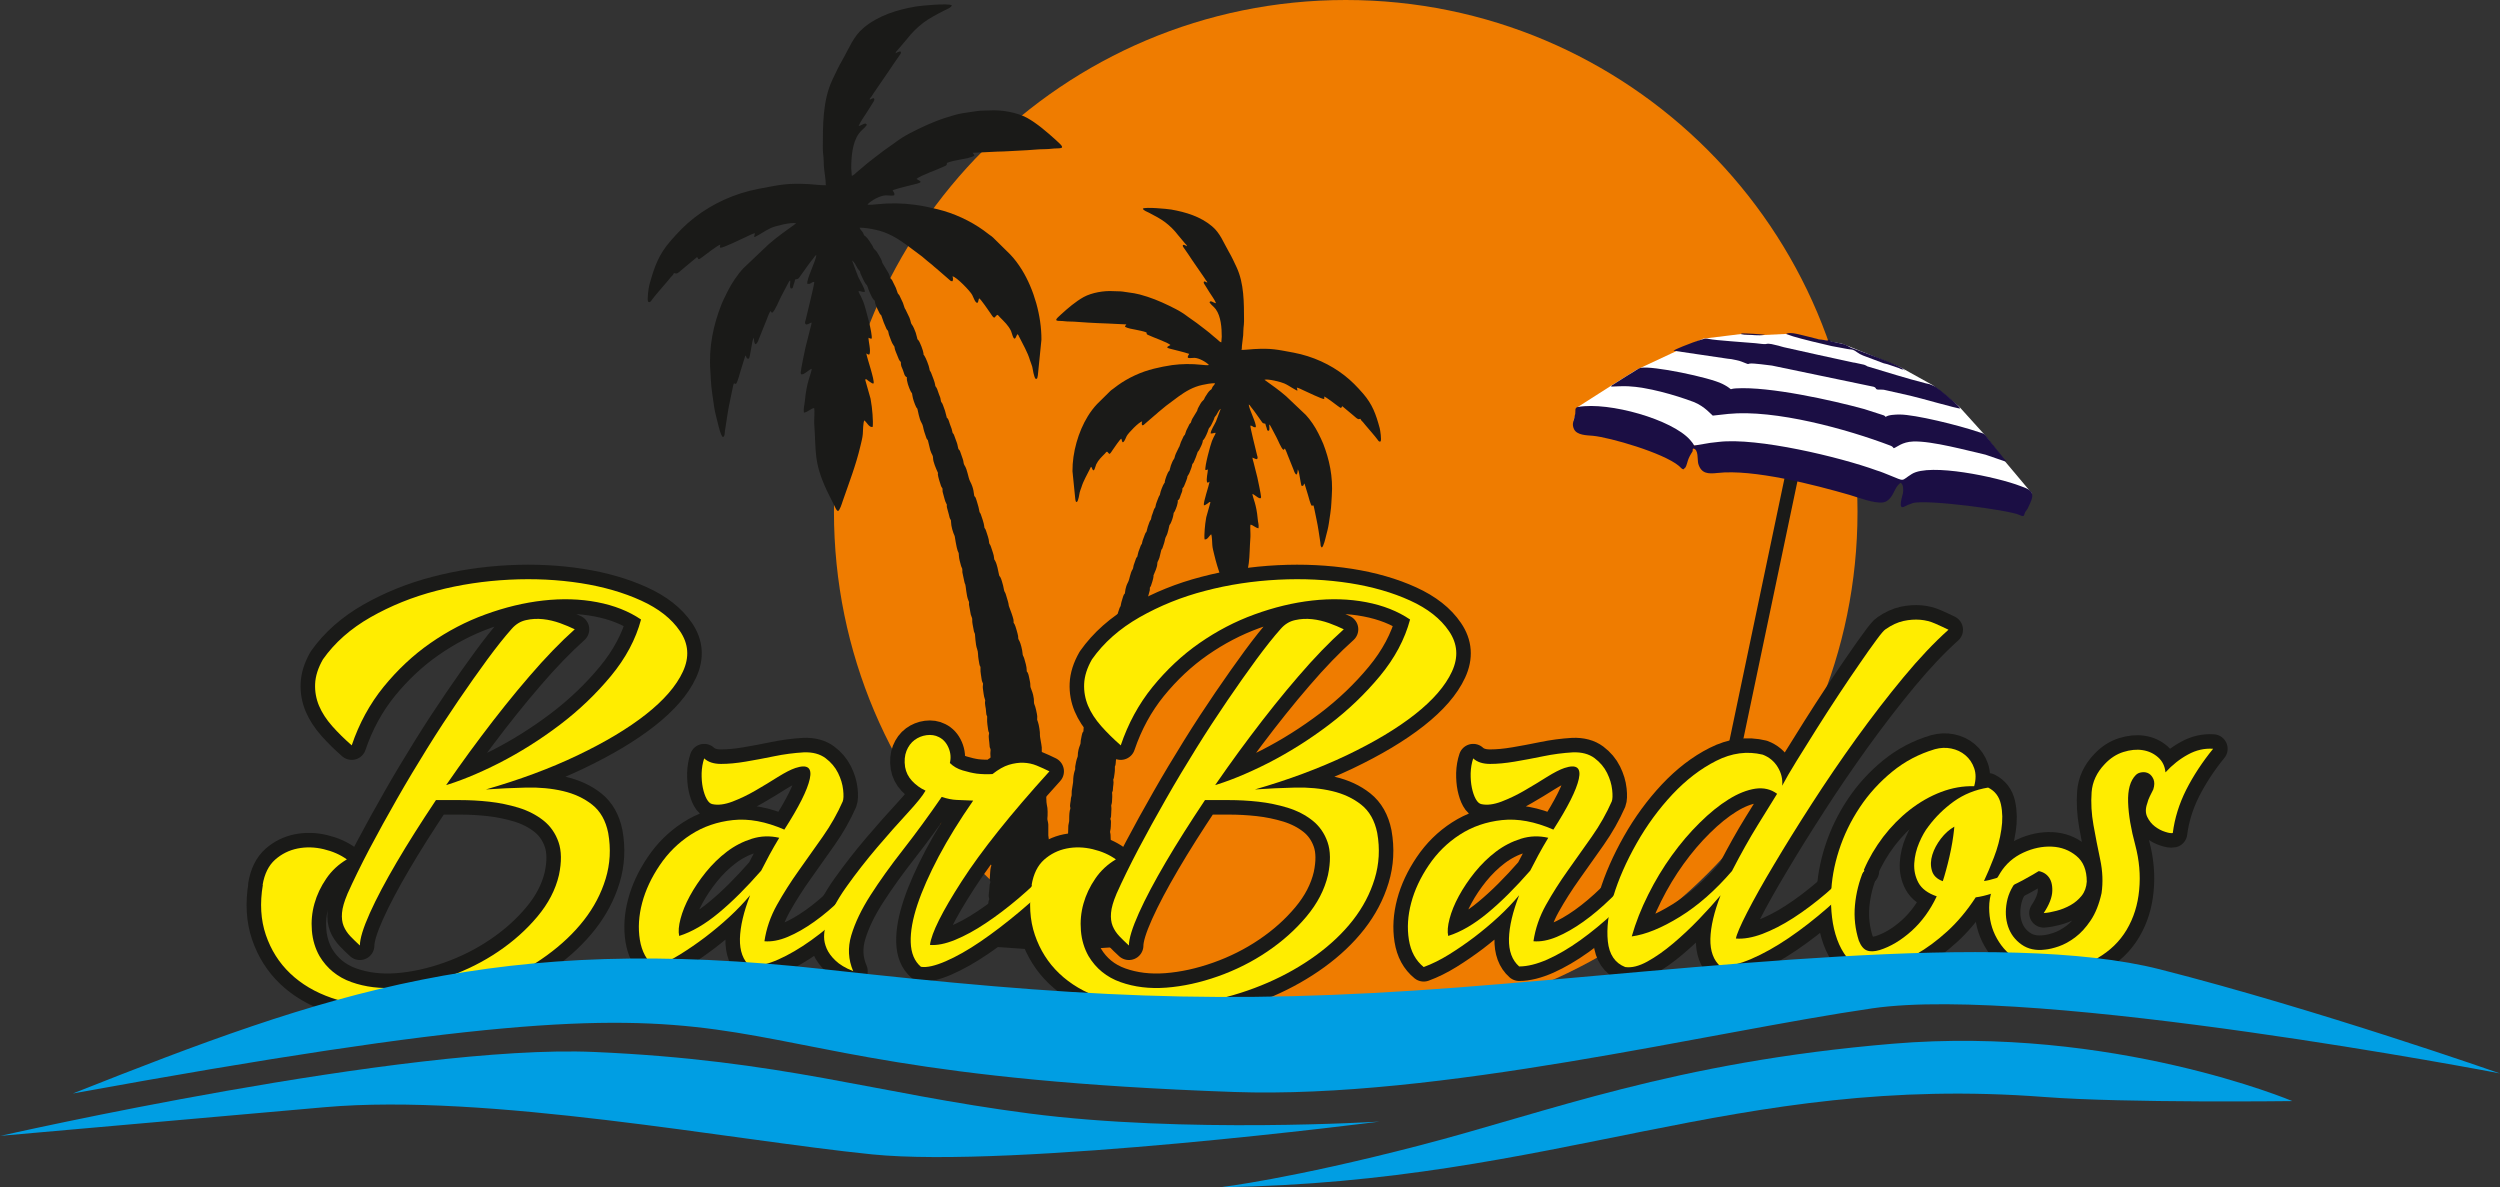 <?xml version="1.0" encoding="UTF-8"?>
<svg xmlns="http://www.w3.org/2000/svg" id="Livello_1" data-name="Livello 1" viewBox="0 0 293.78 139.51">
  <rect x="0" y="0" width="293.78" height="139.51" fill="#333333" stroke="none"/>
  <defs>
    <style>
      .cls-1 {
        fill: #fff;
      }

      .cls-1, .cls-2, .cls-3, .cls-4, .cls-5, .cls-6, .cls-7 {
        stroke-width: 0px;
      }

      .cls-1, .cls-3, .cls-4, .cls-6, .cls-7 {
        fill-rule: evenodd;
      }

      .cls-2, .cls-4 {
        fill: #1a1a18;
      }

      .cls-3 {
        fill: #1b0e44;
      }

      .cls-5 {
        fill: #ffed00;
      }

      .cls-6 {
        fill: #009ee3;
      }

      .cls-7 {
        fill: #ef7c00;
      }

      .cls-8 {
        fill: none;
        stroke: #1a1a18;
        stroke-linejoin: round;
        stroke-width: 3.41px;
      }
    </style>
  </defs>
  <path class="cls-7" d="M158.14,0c33.22,0,60.14,26.93,60.14,60.14s-26.93,60.14-60.14,60.14-60.14-26.93-60.14-60.14S124.92,0,158.14,0"></path>
  <path class="cls-4" d="M97.08,21.76c-.25.05-1.53-.09-1.97-.12-2.63-.14-3.36.06-5.92.54-2.88.54-5.5,1.77-7.59,3.4-1.11.86-1.86,1.66-2.79,2.72-1.42,1.62-1.94,3.11-2.5,5.18-.09.32-.3,1.78-.14,1.98.21.15.35-.1.44-.23.28-.41,1.46-1.75,1.85-2.21.15-.18.21-.27.36-.44.14-.15.31-.28.37-.49.37.04.24.23,1.11-.54l1.62-1.35c.2.28.08.4.65-.02.31-.23,1.81-1.4,2.08-1.43-.04.2-.1.18,0,.37.35.01,2.47-1.03,3.04-1.29.26-.12.81-.41,1.03-.42-.14.54-.2.55.41.21.1-.05.2-.12.3-.18.38-.23.71-.44,1.16-.65.46-.22,2.47-.73,2.96-.54-1.11.8-2.2,1.56-3.23,2.46l-2.96,2.81c-.67.71-1.42,1.82-1.86,2.73-.24.49-.55,1.08-.75,1.6-.9,2.31-1.49,4.9-1.27,7.79.02.33.05.71.06,1.07.02.76.27,2.34.38,3.09.1.68.26,1.22.42,1.87.08.34.37,1.59.63,1.7.23-.19.17-.37.22-.73l.27-1.76c.16-1.14.44-2.25.65-3.35.14-.73.15-.4.38-.42.21-.25.43-1.2.57-1.63.17-.55.37-1.16.53-1.71.19.21.08.43.43.36.09-.14.21-1.01.26-1.23.09-.4.1-.81.27-1.18,0,0,.01-.03.02-.04.07.28,0,.59.22.78.27-.16.35-.55.48-.86l.83-2.06c.14-.37.26-.7.44-.99.1.11.09.16.21.2.34-.25.8-1.46,1.04-1.9l.75-1.43c.07-.14.19-.38.3-.47.05.22.01.25,0,.5,0,.21-.02.42.14.45.22.04.22-.27.29-.48.09-.26.12-.3.17-.58.47-.11.3.01.74-.59.46-.63.91-1.31,1.41-1.91.15-.17.17-.3.34-.37-.06.74-1.18,2.84-1.06,3.39.01,0,.04,0,.05,0h.18c.25-.05.32-.26.59-.23-.02.45-.82,3.6-.99,4.36-.05.2-.18.46-.03.6.15.16.49-.16.71-.18-.02.18-.12.54-.17.72l-.56,2.22c-.05.19-.56,2.65-.56,2.93,0,.66.99-.39,1.3-.44-.09.73-.6,1.45-.81,3.8-.04.49-.19.81-.11,1.35.48-.06.88-.54,1.21-.53.07.32-.02,1.36,0,1.8.24,3.42-.07,4.53,1.48,7.88l.92,1.85c.11.2.18.46.39.57.23-.1.46-.88.55-1.15.75-2.17,1.56-4.24,2.09-6.5.1-.44.25-.97.28-1.41.02-.37.04-1.4.18-1.6.34.29.57.86.98.77.09-.62-.07-2.36-.2-3-.02-.11-.02-.2-.05-.32l-.63-2.23c.13-.16.24.06.47.2.12.08.13.08.23.15.14.09.1.1.29.09.12-.44-.75-2.89-.86-3.53.01,0,.03,0,.04.03l.13.07c.2.07.05.05.21,0,.17-.49-.12-1.43-.12-1.94.13.05.17.1.37.11.14-.49-.74-3.74-.99-4.36-.09-.23-.19-.43-.28-.63-.09-.19-.27-.43-.27-.6.27-.02.35.11.74.1.02-.43-.6-1.36-.79-1.79l-.71-1.9c.31.18.48.66.66.94.09.14.23.26.26.32.06.14.02.19.13.41.17.32.35.82.57,1.09.06.08.11.1.13.14l.08.19c.09.35.48,1.25.69,1.49.23.25.1,0,.19.41.08.35.33.82.49,1.14.13.27.14.18.23.31l.29.83c.11.24.21.52.32.75.09.18.16.15.21.32.06.17.03.26.12.48.15.37.28.84.49,1.12.16.22.1.1.16.42.04.2.21.57.31.83.11.28.19.55.4.73,0,.49.08.54.25.96.14.35.16.72.46.83-.06.44.24,1.22.44,1.64.16.32.15.07.21.52.05.38.27,1,.44,1.34.06.13.11.11.15.23.07.21.19,1.15.49,1.64.19.31.17.58.31,1.02l.27.8c.06.12.11.13.16.22l.28,1.16c.18.59.33.54.33.96,0,.41.36,1.24.53,1.61.11.23.02.07.03.27.01.26.3,1.17.38,1.39.09.22.19.18.17.41-.01.2,0,.26.08.51.08.28.23.92.35,1.1.17.27.01.15.09.49.04.17.11.41.16.59.06.18.1.39.14.56.11.38.18.18.18.54,0,.48.22,1.24.43,1.67,0,0,.21,1.37.35,1.73.12.33.12.1.14.55.02.42.15.8.25,1.19.06.25.16.26.16.51,0,.27-.02.24.06.56l.19.89c.04.18.06.15.1.27.06.16.12,1.3.35,1.84.15.35.07.13.08.52l.21,1.16c.07.26.17.38.17.53-.02.51.09.75.16,1.23.05.37.11.33.16.53.02.07.05,1.23.26,1.78.14.35.08.77.16,1.17.04.21.06.38.1.59.06.35.16.15.13.55-.03.33.1.9.14,1.26.03.25.15.4.16.48.01.09-.05.32-.02.54.06.37.1.93.22,1.23.12.31.01.22.03.55.01.22.07.45.1.65.03.19.02.47.06.64.09.34.11.04.09.55-.02.39.07.88.12,1.27.04.35.16.26.1.5-.09.37.05.85.06,1.27.01.44.12.35.13.58,0,.13-.05.39-.02.63.02.2.03.47.04.71.02.35.08.33.12.55.02.11-.05.4-.03.63l.05,1.02c.04.24.06.17.08.29.05.2-.09.19-.07.55.02.45,0,.91.11,1.34.06.24-.04.31-.06.59-.02.43-.05.98.04,1.35.07.3-.02.19-.05.44-.03.23-.08,1.12-.04,1.35.09.46.1.06,0,.54-.13.56.06,1.39-.07,1.95-.04.16-.05.43-.06.61-.01.2-.05.5-.04.69.02.45.17.17.03.54-.09.25-.09,1.01-.12,1.23-.05.48,0,.2.06.49.03.14-.1.21-.1.56,0,.36-.14,1.04-.08,1.24.12.45.02.16-.04.53l-.1,1.33c.02.43.14.03-.01.53-.06.2-.04.41-.05.64-.01.19-.08.48-.09.66-.02.39.14.22.05.52-.09.28-.08.31-.11.59-.04.38-.43.77.02.98l6.7.46c.57.02.84.16,1.16-.17.06-.11-.13-1.34-.13-1.54.02-.48.12-1.14.02-1.66-.05-.27-.1-.08-.07-.31.02-.14.07-.12.08-.34.01-.23-.04-.52-.03-.8,0-.46-.09-.52-.11-.75,0-.12.04-.18.06-.34.04-.36-.02-1.24-.11-1.59-.02-.07.18-1.22-.03-1.85-.05-.16-.03-1.25-.03-1.56,0-.43-.15-.41-.08-.69.13-.49-.12-1.81-.11-1.89v-1.26c-.01-.29-.13-.57-.11-.72.05-.41.05-1.24-.06-1.6-.08-.3-.06-1.15-.09-1.58-.02-.27-.13-.53-.12-.68,0-.5,0-1.06-.09-1.56-.03-.16-.09-.22-.1-.33-.01-.17.05-.17.05-.42,0-.25-.08-.52-.1-.75-.03-.42-.03-.41-.13-.73-.04-.13,0-.55-.02-.72-.04-.43-.24-1.28-.22-1.5.02-.18-.03-.5-.06-.72-.08-.59-.25-.98-.26-1.02-.01-.09.02-.27.01-.41-.02-.25-.21-1.16-.33-1.38-.09-.18-.04-.42-.07-.66-.11-.76-.21-.82-.39-1.37-.04-.14,0-.41-.07-.68-.08-.28-.12-.78-.26-1.03-.1-.18-.12-.04-.12-.31.01-.37-.18-.98-.29-1.36-.09-.32-.19-.28-.2-.63-.02-.35-.21-1.12-.36-1.41-.21-.4-.11-.16-.16-.59-.02-.19-.32-1.24-.4-1.36-.26-.4-.06-.15-.15-.6-.04-.19-.14-.47-.2-.66l-.34-.93c-.03-.37-.17-.71-.27-1.08-.04-.14-.06-.2-.1-.33-.07-.2-.09-.16-.14-.28-.09-.21-.09-.46-.16-.69-.09-.3-.18-.73-.33-1-.09-.15-.1-.05-.15-.27-.13-.55-.2-1.17-.47-1.67-.12-.22-.1-.08-.11-.3-.02-.41-.25-.9-.36-1.3-.12-.4-.22-.29-.23-.56-.02-.45-.23-.9-.35-1.32-.12-.43-.2-.16-.23-.63-.01-.2-.31-1.15-.4-1.35-.09-.21-.1-.12-.15-.28-.05-.17-.02-.29-.25-1.03-.05-.16-.16-.55-.21-.64-.09-.16-.13-.09-.16-.24-.05-.2-.03-.81-.47-1.64-.26-.48-.3-1.37-.68-1.93-.12-.18-.09-.45-.18-.68l-.33-.95c-.09-.2-.14-.16-.2-.28-.04-.08-.09-.5-.17-.7l-.34-.93c-.1-.25-.11-.11-.17-.27-.06-.16-.05-.36-.2-.7-.1-.23-.15-.43-.22-.63-.04-.12-.07-.22-.13-.3-.16-.24-.11,0-.16-.27l-.18-.68c-.08-.21-.15-.43-.24-.67-.12-.36-.22-.25-.26-.57-.04-.33-.09-.39-.2-.67-.08-.23-.13-.4-.22-.63-.13-.35-.22-.2-.25-.57-.02-.22-.32-.98-.43-1.26,0-.02-.05-.13-.06-.15-.11-.22-.14-.15-.17-.41-.04-.32-.42-1.29-.6-1.55-.14-.2-.06.04-.1-.28-.03-.28-.39-1.28-.6-1.53-.11-.13-.12-.07-.14-.26l-.17-.62c-.13-.34-.27-.73-.49-1.01-.09-.11-.09-.36-.25-.76l-.47-.98s-.02-.02-.03-.03c-.08-.09-.17-.51-.27-.74l-.41-.87c-.09-.14-.15-.16-.19-.24l-.22-.63c-.1-.22-.2-.4-.3-.61-.06-.12-.07-.17-.14-.29-.11-.17-.17-.16-.22-.27-.04-.09-.06-.28-.21-.57l-.66-1.1c-.13-.16-.07-.31-.25-.61-.19-.31-.4-.8-.68-1.03-.22-.18-.18-.31-.35-.56-.21-.32-.45-.74-.72-.99-.14-.13-.13-.04-.23-.21-.06-.1-.04-.15-.13-.29-.13-.21-.29-.28-.37-.55.62,0,1.26.11,1.9.25,1.36.29,2.47.95,3.58,1.75l1.86,1.39c.42.36.76.65,1.17.97.11.09.18.17.28.25.13.1.18.14.29.24l1.43,1.24c.18.14.15.2.4.2.09-.16.07-.37,0-.57.44.02,2.12,1.77,2.32,2.19.17.34.35.92.6.93.14-.12.11-.32.19-.5,0-.01.01-.03.02-.04.22.11,1.12,1.46,1.3,1.71.17.23.27.46.46.57.14-.07.23-.25.37-.34.14.05.2.17.31.28.5.51,1,.96,1.31,1.62.14.3.32,1.44.64.58l.09-.2c.16.09.11.08.2.25.46.94,1.01,1.82,1.31,2.85.07.24.19.47.25.71.07.28.19,1.3.43,1.45.15-.06.15.02.23-.43l.42-4.18c.02-2.8-.88-5.92-2.28-8.2-.4-.65-.89-1.32-1.41-1.85l-1.99-1.96c-.13-.13-.22-.18-.39-.3l-.73-.55c-1.54-1.11-3.47-2.01-5.41-2.48-.89-.22-1.81-.41-2.72-.53-1.42-.19-2.91-.21-4.34-.06-.24.03-1.04.12-1.17.03.39-.44,1.48-1.06,2.16-1.07.3,0,.81.08.99-.02.07-.3-.09-.31-.19-.59.93-.31,1.94-.52,2.89-.77.55-.14.46-.26.06-.46l-.15-.09c.43-.4,2.57-1.13,3.36-1.52.09-.05.14-.07.18-.13l.05-.24c.44-.18,1.12-.31,1.62-.4.49-.09,1.19-.21,1.59-.43-.05-.2-.1-.2-.2-.35l2.88-.14c.97-.01,1.86-.09,2.83-.13.97-.03,1.91-.16,2.83-.16.51,0,.92-.09,1.39-.09.91,0,.67-.24-.16-.99-1.01-.91-2.19-1.94-3.38-2.6-1.22-.66-3.04-.96-4.41-.87-.5.03-.96,0-1.43.07-1.56.25-1.85.18-3.7.78-1.52.49-2.89,1.14-4.21,1.82-.62.32-1.27.73-1.83,1.16l-1.31.93c-.84.66-1.7,1.27-2.5,1.98l-.61.51c-.17.14-.37.38-.59.44l-.07-.86c0-1.32.12-3.04.89-4.1.3-.41.67-.63.95-1.03-.17-.39-.55.07-.97.13.22-.54.67-1.13.98-1.63l.74-1.18c.11-.17.18-.31.07-.45-.17-.02-.32.11-.49.17.01-.18.1-.22.2-.36.09-.13.14-.22.23-.36l1.43-2.09c.33-.46.62-.92.95-1.4l.83-1.2c.16-.5-.43-.14-.6-.04.03-.22.15-.28.28-.43l1.05-1.24c.57-.74,1.23-1.39,1.93-1.92.68-.52,1.64-1.02,2.42-1.42.24-.13.89-.36.93-.63-.38-.27-3.62.03-4.25.14-2.23.39-4.38,1.06-6.1,2.49-1.24,1.03-1.71,2.41-2.53,3.83-.4.69-.82,1.57-1.16,2.3-1.15,2.46-1.11,5.34-1.12,8.05,0,.43.04.62.08,1.03.04.37.02.74.05,1.11.05.66.22,1.47.22,2.14"></path>
  <path class="cls-4" d="M145.82,41.11c.19.04,1.2-.07,1.55-.09,2.07-.11,2.64.05,4.65.42,2.26.43,4.32,1.39,5.96,2.67.87.68,1.46,1.3,2.19,2.13,1.11,1.28,1.52,2.44,1.96,4.07.07.25.23,1.39.11,1.55-.16.12-.28-.08-.35-.18-.22-.32-1.15-1.38-1.45-1.74-.12-.14-.16-.21-.28-.34-.11-.11-.24-.22-.29-.38-.29.03-.19.18-.87-.43l-1.27-1.06c-.16.22-.06.32-.51-.01-.25-.18-1.42-1.1-1.63-1.12.03.16.08.14,0,.29-.28,0-1.94-.81-2.39-1.01-.2-.09-.64-.32-.81-.33.11.43.16.43-.32.16-.08-.04-.16-.1-.24-.14-.3-.18-.55-.35-.91-.51-.36-.17-1.94-.57-2.33-.43.87.63,1.73,1.22,2.54,1.93l2.32,2.2c.53.56,1.11,1.43,1.46,2.14.19.39.43.85.59,1.26.7,1.81,1.17,3.85,1,6.12-.02.26-.04.55-.05.84-.01.59-.21,1.83-.3,2.42-.08.53-.2.96-.33,1.46-.06.26-.29,1.25-.49,1.34-.18-.15-.14-.29-.17-.57l-.21-1.38c-.13-.89-.34-1.76-.51-2.63-.11-.58-.12-.31-.3-.33-.16-.2-.34-.94-.44-1.28-.14-.43-.29-.91-.41-1.34-.15.17-.06.33-.34.28-.07-.11-.16-.8-.2-.97-.07-.31-.08-.63-.22-.93,0,0,0-.02-.02-.03-.05.22,0,.46-.17.61-.21-.13-.27-.43-.37-.67l-.65-1.62c-.11-.29-.2-.55-.34-.78-.08.09-.07.13-.17.16-.27-.2-.63-1.15-.82-1.49l-.59-1.12c-.06-.11-.15-.3-.23-.37-.04.17,0,.2,0,.39,0,.16.02.33-.11.35-.17.03-.18-.21-.23-.38-.07-.21-.09-.23-.14-.45-.37-.08-.24.01-.58-.46-.36-.5-.71-1.03-1.1-1.5-.11-.14-.13-.24-.27-.29.05.58.93,2.23.83,2.66-.01,0-.03,0-.04,0h-.14c-.19-.04-.25-.21-.46-.18.01.35.64,2.83.78,3.43.04.16.14.36.02.47-.12.12-.38-.12-.56-.14.02.14.09.42.14.56l.44,1.75c.04.15.44,2.08.44,2.3,0,.51-.78-.31-1.02-.35.07.57.47,1.14.63,2.98.03.39.15.64.09,1.06-.37-.05-.69-.43-.95-.42-.05.25.02,1.07,0,1.41-.19,2.69.06,3.56-1.16,6.18l-.73,1.45c-.09.16-.14.36-.3.45-.18-.07-.36-.69-.43-.9-.59-1.7-1.22-3.32-1.64-5.1-.08-.35-.2-.76-.22-1.11-.02-.29-.03-1.1-.14-1.26-.26.23-.45.68-.77.6-.07-.49.06-1.85.16-2.35.02-.09.02-.16.04-.25l.49-1.75c-.1-.13-.19.05-.37.16-.1.06-.1.06-.18.11-.11.07-.07.08-.22.07-.09-.34.59-2.27.67-2.77-.01,0-.03,0-.03.02l-.1.06c-.16.06-.04.04-.16,0-.14-.38.09-1.13.09-1.52-.11.04-.14.08-.29.08-.11-.38.58-2.94.77-3.42.07-.18.15-.34.22-.49.07-.15.21-.34.21-.47-.21-.01-.27.09-.58.08-.02-.34.47-1.07.62-1.41l.56-1.49c-.24.14-.38.52-.52.74-.07.11-.18.2-.2.25-.05.11-.02.15-.11.32-.14.26-.27.64-.45.85-.05.06-.08.08-.1.11l-.06.15c-.07.27-.38.98-.54,1.17-.18.2-.08,0-.15.32-.06.27-.26.64-.39.9-.11.21-.11.14-.18.24l-.23.65c-.09.19-.16.41-.25.59-.07.14-.12.11-.17.25-.04.13-.02.21-.09.37-.12.29-.22.66-.38.88-.12.17-.08.08-.12.33-.03.16-.17.45-.24.65-.09.22-.15.43-.32.57,0,.38-.06.43-.19.76-.11.28-.13.56-.36.65.05.34-.19.96-.35,1.29-.13.25-.12.05-.16.41-.04.3-.21.78-.35,1.05-.05.1-.08.09-.12.18-.06.17-.15.9-.38,1.29-.15.25-.13.45-.24.8l-.21.63c-.05.09-.08.1-.12.17l-.22.91c-.14.46-.26.42-.26.76,0,.33-.28.97-.41,1.26-.08.18-.02.05-.03.21-.01.2-.23.92-.3,1.09-.07.17-.15.15-.13.32.01.16,0,.2-.06.4-.06.22-.18.72-.27.86-.13.21,0,.12-.07.39-.03.13-.09.32-.13.46-.04.15-.07.31-.11.44-.09.3-.14.14-.14.43,0,.38-.18.97-.34,1.31,0,0-.17,1.08-.27,1.36-.1.26-.09.08-.11.43-.02.33-.12.63-.19.94-.05.19-.13.21-.13.4,0,.21.02.19-.05.44l-.15.69c-.03.14-.04.12-.08.21-.05.12-.09,1.02-.27,1.44-.12.28-.05.1-.06.4l-.17.91c-.05.2-.13.3-.13.41.01.4-.07.59-.12.97-.04.29-.08.26-.13.41-.02.06-.04.96-.2,1.4-.11.28-.07.61-.13.92-.03.17-.04.3-.08.47-.05.27-.13.12-.1.43.02.26-.08.71-.11.99-.02.2-.12.32-.13.38,0,.07.04.25.01.43-.05.29-.08.73-.17.96-.1.24,0,.18-.02.43,0,.18-.05.35-.08.51-.02.15-.01.37-.05.51-.07.27-.09.03-.07.43.02.3-.06.69-.1,1-.04.28-.12.2-.08.39.07.29-.04.66-.05,1,0,.35-.09.27-.1.45,0,.11.04.3.02.49-.01.16-.02.37-.03.56-.02.27-.06.26-.09.43-.01.08.04.31.02.49l-.04.8c-.03.19-.04.13-.07.23-.04.16.07.15.06.43-.02.35,0,.71-.09,1.05-.05.18.03.24.04.46.02.33.04.77-.03,1.06-.05.23.02.15.04.34.02.18.07.88.03,1.06-.07.36-.08.05,0,.43.1.44-.05,1.09.06,1.53.03.12.04.34.05.48,0,.16.04.4.03.54-.01.35-.13.13-.02.43.07.19.07.79.09.97.04.38,0,.16-.05.39-.02.11.08.16.08.44,0,.28.11.82.06.98-.1.35-.02.12.03.41l.08,1.05c-.02.33-.11.02,0,.42.05.16.03.32.04.5,0,.15.06.38.07.52.02.31-.11.17-.04.41.07.22.06.24.08.46.03.3.33.6-.01.77l-5.26.36c-.45.02-.66.12-.91-.13-.05-.09.11-1.05.1-1.21-.01-.38-.09-.89-.02-1.3.04-.21.08-.06.05-.24-.01-.11-.05-.09-.06-.27-.01-.18.03-.41.03-.63,0-.36.07-.41.08-.59,0-.09-.03-.14-.04-.26-.03-.28.02-.97.09-1.25.01-.05-.14-.96.02-1.45.04-.13.02-.99.02-1.22,0-.34.12-.32.06-.55-.1-.39.09-1.42.09-1.49v-.99c0-.23.1-.44.08-.56-.04-.32-.04-.97.05-1.26.07-.23.04-.9.07-1.24.02-.21.1-.41.1-.53,0-.39,0-.83.07-1.22.02-.13.07-.17.07-.26.01-.13-.04-.13-.04-.33,0-.19.06-.41.08-.59.03-.33.02-.32.1-.57.03-.1,0-.43.02-.57.03-.33.19-1.01.17-1.18-.01-.15.02-.39.04-.57.06-.46.2-.77.2-.8.01-.07-.02-.21,0-.32.02-.2.17-.91.26-1.08.07-.14.03-.33.06-.52.09-.6.16-.65.3-1.08.03-.11,0-.32.06-.53.06-.22.09-.61.2-.81.08-.14.1-.03.09-.24-.01-.29.14-.77.23-1.07.07-.25.15-.22.16-.5.01-.28.16-.88.28-1.11.16-.32.09-.12.13-.46.02-.15.25-.98.31-1.07.21-.31.05-.12.12-.47.03-.15.11-.37.16-.52l.27-.73c.03-.29.13-.56.21-.84.03-.11.04-.16.08-.26.06-.16.07-.13.11-.22.07-.17.07-.36.12-.55.07-.24.14-.57.26-.79.07-.12.08-.04.12-.21.1-.43.15-.91.37-1.31.09-.17.08-.06.09-.23.02-.32.19-.71.28-1.02.09-.32.17-.22.18-.44.01-.35.18-.7.28-1.04.09-.33.16-.12.18-.49.01-.16.24-.9.31-1.06.07-.16.08-.09.12-.22.04-.13.01-.23.2-.81.04-.12.12-.43.17-.5.07-.12.1-.07.13-.19.04-.16.02-.64.37-1.29.2-.38.24-1.07.54-1.52.09-.14.07-.36.14-.53l.26-.74c.07-.16.11-.13.15-.22.03-.06.07-.39.13-.55l.27-.73c.08-.2.08-.09.13-.21.05-.13.04-.29.15-.55.08-.18.12-.34.18-.49.04-.1.06-.17.1-.24.12-.19.08,0,.13-.21l.14-.53c.07-.16.12-.33.19-.53.1-.28.17-.2.21-.45.03-.26.07-.3.15-.53.07-.18.1-.32.17-.5.11-.27.17-.16.2-.44.01-.18.25-.77.34-.99,0-.02.04-.1.05-.12.09-.17.11-.12.14-.32.03-.25.33-1.01.47-1.21.11-.16.05.03.08-.22.03-.22.3-1.01.47-1.2.09-.11.09-.05.11-.2l.13-.48c.1-.26.21-.57.38-.79.07-.09.07-.29.2-.59l.37-.77s.01-.01.02-.02c.06-.07.13-.4.21-.58l.32-.69c.07-.11.12-.13.15-.18l.17-.5c.08-.17.16-.31.24-.48.05-.09.05-.13.11-.23.08-.14.13-.12.18-.21.04-.07.05-.22.17-.45l.52-.86c.1-.12.06-.25.2-.48.15-.25.31-.63.54-.81.17-.14.14-.24.27-.44.16-.25.35-.58.57-.77.11-.1.1-.03.18-.16.05-.08.03-.11.1-.23.1-.16.23-.22.29-.43-.48,0-.99.09-1.49.2-1.07.23-1.94.74-2.81,1.37l-1.46,1.09c-.33.28-.6.51-.92.76-.08.07-.14.14-.22.2-.1.08-.14.11-.23.19l-1.12.97c-.14.11-.12.16-.31.16-.07-.12-.06-.29,0-.45-.35.02-1.66,1.39-1.82,1.72-.13.27-.28.72-.47.73-.11-.1-.08-.25-.15-.39,0,0-.01-.02-.02-.03-.17.08-.88,1.14-1.02,1.34-.13.18-.21.36-.36.45-.11-.05-.18-.2-.29-.27-.11.04-.16.13-.24.22-.39.4-.78.75-1.03,1.27-.11.24-.25,1.13-.5.46l-.07-.16c-.13.07-.09.06-.15.2-.36.74-.79,1.43-1.03,2.23-.06.19-.15.37-.19.56-.05.22-.15,1.02-.34,1.14-.12-.04-.12.01-.18-.34l-.33-3.28c-.02-2.2.69-4.65,1.79-6.44.31-.51.7-1.03,1.1-1.45l1.56-1.54c.1-.1.17-.14.31-.24l.57-.43c1.21-.87,2.72-1.58,4.25-1.95.7-.17,1.42-.32,2.13-.42,1.12-.15,2.29-.16,3.41-.04.18.02.82.09.92.03-.31-.34-1.17-.83-1.7-.84-.23,0-.63.06-.78-.01-.05-.24.07-.24.15-.46-.73-.24-1.52-.41-2.27-.61-.43-.11-.36-.2-.05-.36l.12-.07c-.34-.32-2.02-.89-2.64-1.19-.07-.04-.11-.05-.14-.1l-.04-.19c-.35-.14-.88-.24-1.27-.32-.39-.07-.93-.16-1.25-.34.04-.16.08-.16.16-.28l-2.26-.11c-.76-.01-1.46-.07-2.22-.1-.76-.03-1.5-.13-2.22-.13-.4,0-.72-.07-1.09-.07-.71,0-.52-.19.12-.77.79-.72,1.72-1.52,2.66-2.04.96-.52,2.39-.76,3.46-.69.39.03.75,0,1.12.05,1.23.2,1.46.14,2.91.61,1.19.39,2.27.9,3.3,1.43.49.25,1,.57,1.44.91l1.03.73c.66.52,1.34.99,1.96,1.55l.48.4c.13.11.29.3.47.34l.05-.67c0-1.03-.09-2.38-.7-3.22-.24-.32-.53-.5-.74-.81.13-.31.43.06.77.1-.17-.43-.53-.89-.77-1.28l-.58-.93c-.09-.13-.14-.24-.06-.35.14-.01.25.09.38.14-.01-.14-.08-.17-.16-.28-.07-.1-.11-.17-.18-.28l-1.13-1.64c-.26-.36-.49-.73-.74-1.1l-.65-.94c-.12-.39.34-.11.47-.03-.02-.17-.12-.22-.22-.33l-.82-.98c-.44-.58-.96-1.09-1.51-1.51-.54-.41-1.28-.8-1.9-1.12-.19-.1-.7-.28-.73-.49.3-.21,2.84.03,3.33.11,1.75.31,3.44.83,4.79,1.96.97.81,1.34,1.89,1.98,3,.32.54.64,1.23.91,1.81.9,1.93.87,4.19.88,6.32,0,.34-.03.49-.06.81-.03.29-.02.58-.04.87-.04.52-.17,1.15-.17,1.68"></path>
  <rect class="cls-2" x="188.36" y="72.81" width="36.96" height="1.56" transform="translate(92.35 260.92) rotate(-78.15)"></rect>
  <path class="cls-1" d="M238.8,58.01l-3.2-3.81-2.52-3.26-2.9-3.21-3.06-2.47-3.77-2.09-3.94-1.61-2.97-1.18-6.55-1.14-2.94.14-2.35-.13-4.46.55-3.11,1.44-4.7,2.2-2.79,1.75-4.09,2.61-.54,1.62,12.64,2.7,1.53.22s13.55,2.12,13.81,2.12,8.02,1.65,8.02,1.65l3.12.48s7.58.56,7.97.61c.39.04,6.79.81,6.79.81"></path>
  <path class="cls-3" d="M199.08,52.35c-.13-.25-.28-.43-.47-.65-2.1-2.4-9.51-4.51-13.16-3.88-.46.08-.28.5-.34.78l-.14.65c-.04.21-.28.59-.01,1.17.34.73,1.49.73,2.22.79,2,.19,8.24,1.99,10.1,3.53.19.15.3.35.53.42l.23-.21c.18-.24.26-.78.39-1.06.09-.19.18-.41.31-.6.32-.43.07-.32.22-.58.67.04.48,1.34.61,1.79.35,1.17,1.16,1.2,2.24,1.08,4.24-.48,11.41,1.39,15.55,2.58,1.04.31,2.86,1.02,3.93.88.36-.05.62-.27.84-.53.45-.52.57-1.24,1.1-1.69l.12-.08c.34.16.33.9.27,1.21-.06.34-.63,1.96.13,1.6.32-.16.66-.32,1.02-.43,1.57-.47,11.38.82,12.56,1.4.66.32.46-.04.69-.4.12-.19.2-.23.3-.45.14-.31.4-.83.47-1.16.19-.91-.62-1.11-1.35-1.39-2.73-1.06-10.66-2.74-12.78-1.42-1.35.84-.7.91-2.61.15-.46-.18-1-.42-1.52-.57-4.31-1.57-14.04-3.9-18.58-3.35-.32.04-.67.08-.97.11l-1.91.32Z"></path>
  <path class="cls-3" d="M221.59,48.99c-.16-.19-.22-.18-.53-.28l-1.99-.64c-3.71-1.02-11.15-2.68-15.09-2.43-.9.06-.28.27-1.02-.22-.17-.11-.37-.21-.56-.31-1.49-.76-8.25-2.17-9.63-1.88-.15.03-.72.4-.87.5-.26.17-.61.36-.88.54l-1.48.94c-.13.08-.14.04-.21.22.33-.01.66-.03.99-.04.34,0,.64-.02,1,0,2.26.1,5.46,1,7.72,1.85,1.3.52,2.1,1.53,2.23,1.6l1.82-.2c5.5-.55,13.95,1.78,19.09,3.74.25.11.2.14.36.29.37-.11.96-.74,2.29-.79,2.22-.08,6.45,1.09,8.49,1.55l2.27.78c.1.01.05.01.11,0,0-.23.07.01-.24-.35-.08-.09-.17-.21-.25-.32l-1.59-1.99c-.52-.7-.5-.57-1.11-.78-2.41-.82-7.44-2.05-9.27-2.06-.46,0-1.37.03-1.66.29"></path>
  <path class="cls-3" d="M196.65,41.21l6.36.94c.19.04.3.02.44.05,1.07.22.82.14,1.78.52.3.12.15.03.42,0,.43-.05,2.12.19,2.58.24l11.95,2.49c.4.15.14.29.5.33.14.01.53-.01.69.02l3.11.7c1.05.23,5.66,1.57,5.86,1.5-.02-.21-1.25-1.24-1.47-1.42-.45-.36-1.22-1.07-1.74-1.28-.69-.28-.18-.09-.85-.26-2.25-.57-4.62-1.33-6.84-1.99-.19-.1-.12-.1-.38-.19l-1.1-.24c-.18-.04,0,.02-.17-.02-2.72-.6-5.45-1.17-8.17-1.8-.25-.05-.42-.13-.6-.17-.65-.14-1.1-.32-1.52-.2-.13.04-.91-.07-1.21-.1-1.13-.1-4.72-.34-5.42-.49-.34-.07-.48-.07-.73.01-.42.13-.8.24-1.2.39-.28.11-2.16.8-2.3.99"></path>
  <path class="cls-3" d="M223.87,43.54s-.01-.04-.02-.03c0,0-.02-.02-.03-.02-.02-.01-.1-.03-.12-.04l.17.09ZM213.61,39.84l-1.2-.3c-.54-.11-2.12-.63-2.52-.29l.82.28c.81.26,3.69.96,4.54,1.14.68.14,1.11.19,1.83.34.37.08.53,0,.86.19.23.14.39.28.63.41.21.12.51.23.76.32.25.09.52.2.8.3l1.22.46c.15.05.3.06.45.11l1.24.42c.3.08.12.13.67.22-.15-.42-4.52-1.96-5.7-2.4-.19-.07-.36-.11-.54-.2-.36-.18-.55-.35-1.02-.45-.43-.09-.87-.18-1.3-.27-.2-.15,0-.07-.18-.21-.24.07-.05.17-.6.05l-.75-.11Z"></path>
  <path class="cls-3" d="M204.6,39.27c.22.05.52.07.72.07.72,0,1.04.13,2.09.02-.1-.08-2.55-.21-2.68-.18-.18.03-.05-.03-.13.09"></path>
  <path class="cls-8" d="M40.81,105.08c.73-1.63,1.6-3.41,2.61-5.33,1.02-1.92,2.09-3.88,3.24-5.88,1.14-2,2.33-3.98,3.56-5.96,1.23-1.98,2.45-3.84,3.65-5.6,1.2-1.76,2.33-3.36,3.4-4.82,1.07-1.45,2.02-2.65,2.86-3.59.47-.54,1.03-.89,1.69-1.03.65-.15,1.31-.18,1.99-.11.67.07,1.33.23,1.99.46.65.24,1.23.48,1.74.73-1.67,1.49-3.45,3.33-5.33,5.52-1.89,2.19-3.76,4.53-5.63,7.02-1.87,2.48-3.66,5.01-5.39,7.59-1.72,2.58-3.25,4.99-4.57,7.24-1.32,2.25-2.38,4.24-3.16,5.98-.78,1.74-1.17,3.01-1.17,3.81-.4-.36-.77-.73-1.12-1.09-.34-.36-.61-.76-.79-1.2-.18-.44-.24-.95-.19-1.55.05-.6.26-1.33.63-2.2ZM30.86,103.99c.22-1.31.71-2.29,1.47-2.97.76-.67,1.64-1.11,2.64-1.31,1-.2,2.02-.17,3.07.08,1.05.25,1.96.65,2.72,1.2-.98.58-1.79,1.33-2.42,2.26-.63.92-1.1,1.9-1.39,2.94-.29,1.03-.39,2.09-.3,3.18s.39,2.09.9,2.99c.87,1.45,2.12,2.47,3.75,3.05,1.63.58,3.43.8,5.39.65,1.96-.15,3.98-.59,6.07-1.33,2.09-.74,4.02-1.71,5.79-2.91,1.78-1.2,3.31-2.57,4.6-4.11,1.29-1.54,2.13-3.16,2.53-4.87.33-1.56.31-2.86-.05-3.89-.36-1.03-.95-1.88-1.77-2.53-.82-.65-1.79-1.15-2.91-1.5-1.12-.34-2.28-.58-3.45-.71-1.18-.13-2.34-.19-3.48-.19h-2.91l.71-1.58c2.07-.58,4.34-1.51,6.83-2.77,2.48-1.27,4.86-2.77,7.13-4.49,2.27-1.72,4.27-3.64,6.01-5.74,1.74-2.1,2.92-4.32,3.54-6.64-1.45-.98-3.17-1.66-5.17-2.04-1.99-.38-4.11-.44-6.34-.19-2.23.25-4.49.8-6.77,1.63-2.29.83-4.44,1.96-6.47,3.37-2.03,1.41-3.86,3.13-5.5,5.14-1.63,2.01-2.88,4.31-3.75,6.88-.83-.73-1.6-1.48-2.29-2.26s-1.21-1.58-1.55-2.39-.5-1.68-.46-2.58c.04-.91.34-1.87.92-2.88,1.38-1.96,3.25-3.61,5.6-4.95,2.36-1.34,4.92-2.38,7.7-3.1,2.77-.73,5.64-1.16,8.6-1.31,2.96-.15,5.76,0,8.41.41,2.65.42,5.01,1.1,7.07,2.04,2.07.94,3.59,2.14,4.57,3.59,1.02,1.49,1.13,3.07.35,4.76-.78,1.69-2.23,3.36-4.35,5.03-2.12,1.67-4.81,3.27-8.05,4.82s-6.83,2.87-10.75,4c1.56-.11,3.13-.18,4.71-.22,1.58-.04,3.03.1,4.35.41,1.32.31,2.47.84,3.43,1.6.96.76,1.59,1.87,1.88,3.32.33,1.85.23,3.65-.3,5.39-.53,1.74-1.38,3.36-2.56,4.87-1.18,1.51-2.63,2.88-4.35,4.13-1.72,1.25-3.61,2.32-5.66,3.21-2.05.89-4.21,1.58-6.47,2.07-2.27.49-4.52.73-6.77.73s-4.45-.34-6.39-1.01c-1.94-.67-3.56-1.63-4.87-2.88-1.31-1.25-2.26-2.76-2.86-4.52-.6-1.76-.72-3.73-.35-5.9Z"></path>
  <path class="cls-8" d="M79.82,109.98c1.49-.47,3.03-1.37,4.62-2.69,1.6-1.32,3.26-2.98,5.01-4.98.29-.58.61-1.19.95-1.82.34-.63.73-1.31,1.17-2.04-1.09-.25-2.16-.22-3.21.11-1.05.33-2.03.83-2.94,1.52-.91.69-1.73,1.5-2.48,2.42-.74.92-1.37,1.86-1.88,2.8-.51.94-.87,1.83-1.09,2.67-.22.83-.27,1.51-.16,2.01ZM103.38,103.07c-1.27,1.41-2.59,2.77-3.97,4.05-1.38,1.29-2.74,2.41-4.08,3.37-1.34.96-2.63,1.71-3.86,2.26-1.23.54-2.34.82-3.32.82-.83-.73-1.23-1.81-1.2-3.26.04-1.45.44-3.16,1.2-5.11-.73.87-1.54,1.72-2.45,2.56s-1.85,1.62-2.83,2.37c-.98.74-1.97,1.42-2.97,2.04-1,.62-1.99,1.11-2.97,1.47-.94-.76-1.52-1.83-1.74-3.21-.22-1.38-.13-2.82.27-4.33.4-1.51,1.09-2.98,2.07-4.43.98-1.45,2.19-2.65,3.65-3.59,1.45-.94,3.1-1.51,4.95-1.71,1.85-.2,3.86.17,6.04,1.12,1.7-2.65,2.7-4.63,2.99-5.96.29-1.32-.27-1.75-1.69-1.28-.54.18-1.23.54-2.07,1.06-.83.53-1.7,1.05-2.61,1.58-.91.53-1.81.96-2.72,1.31-.91.34-1.69.44-2.34.3-.25-.04-.48-.24-.68-.6-.2-.36-.35-.81-.46-1.33-.11-.53-.15-1.1-.14-1.71.02-.62.12-1.2.3-1.74.47.44,1.13.65,1.99.65s1.81-.09,2.88-.27c1.07-.18,2.19-.39,3.35-.63,1.16-.24,2.32-.39,3.48-.46,1.05-.04,1.9.19,2.56.68.65.49,1.14,1.07,1.47,1.74.33.67.53,1.33.6,1.99.07.65.05,1.11-.05,1.36-.62,1.41-1.4,2.79-2.34,4.13-.94,1.34-1.89,2.68-2.83,4-.94,1.32-1.8,2.67-2.56,4.03-.76,1.36-1.25,2.78-1.47,4.27.83.07,1.75-.1,2.75-.52,1-.42,2.03-1.01,3.1-1.77,1.07-.76,2.16-1.68,3.26-2.75,1.11-1.07,2.19-2.2,3.24-3.4l1.2.93Z"></path>
  <path class="cls-8" d="M124.33,102.9c-1.41,1.49-2.92,2.9-4.52,4.24-1.6,1.34-3.13,2.51-4.6,3.51-1.47,1-2.83,1.77-4.08,2.31-1.25.54-2.22.76-2.91.65-.76-.65-1.16-1.61-1.2-2.88-.04-1.27.23-2.75.79-4.43s1.4-3.57,2.5-5.66c1.11-2.09,2.46-4.27,4.05-6.56-.76-.04-1.41-.06-1.93-.08-.53-.02-1.12-.14-1.77-.35-1.52,2.21-3.03,4.27-4.52,6.18-1.49,1.9-2.77,3.69-3.84,5.36-1.07,1.67-1.82,3.24-2.26,4.71-.44,1.47-.36,2.87.22,4.22-.91-.36-1.61-.78-2.09-1.25-.49-.47-.83-.94-1.03-1.41-.2-.47-.3-.92-.3-1.36s.05-.82.16-1.14c.47-1.52,1.29-3.1,2.45-4.73,1.16-1.63,2.38-3.19,3.65-4.68,1.27-1.49,2.45-2.82,3.54-4,1.09-1.18,1.8-2.06,2.12-2.64-.62-.29-1.14-.67-1.58-1.14-.44-.47-.71-1.02-.82-1.63-.11-.73-.05-1.36.16-1.9.22-.54.53-.97.95-1.28.42-.31.89-.5,1.41-.57.53-.07,1.01,0,1.44.22.51.25.89.67,1.14,1.25.25.58.31,1.18.16,1.8.4.4.9.69,1.5.87.6.18,1.15.31,1.66.38.62.07,1.23.09,1.85.05.69-.54,1.33-.91,1.93-1.09.6-.18,1.17-.26,1.71-.24.54.02,1.06.13,1.55.33.49.2.99.43,1.5.68-4.57,5.04-8.01,9.35-10.31,12.92-2.3,3.57-3.55,6.07-3.73,7.48.83.07,1.82-.13,2.97-.6,1.14-.47,2.34-1.12,3.59-1.96,1.25-.83,2.53-1.8,3.84-2.91,1.31-1.11,2.54-2.28,3.7-3.51l.92.87Z"></path>
  <path class="cls-8" d="M131.18,105.08c.73-1.63,1.6-3.41,2.61-5.33,1.02-1.92,2.09-3.88,3.24-5.88,1.14-2,2.33-3.98,3.56-5.96,1.23-1.98,2.45-3.84,3.65-5.6,1.2-1.76,2.33-3.36,3.4-4.82,1.07-1.45,2.02-2.65,2.86-3.59.47-.54,1.03-.89,1.69-1.03.65-.15,1.31-.18,1.99-.11.67.07,1.33.23,1.99.46.65.24,1.23.48,1.74.73-1.67,1.49-3.45,3.33-5.33,5.52-1.89,2.19-3.76,4.53-5.63,7.02-1.87,2.48-3.66,5.01-5.39,7.59-1.72,2.58-3.25,4.99-4.57,7.24-1.32,2.25-2.38,4.24-3.16,5.98-.78,1.74-1.17,3.01-1.17,3.81-.4-.36-.77-.73-1.12-1.09-.34-.36-.61-.76-.79-1.2-.18-.44-.24-.95-.19-1.55s.26-1.33.63-2.2ZM121.23,103.99c.22-1.31.71-2.29,1.47-2.97.76-.67,1.64-1.11,2.64-1.31,1-.2,2.02-.17,3.07.08,1.05.25,1.96.65,2.72,1.2-.98.58-1.79,1.33-2.42,2.26-.63.92-1.1,1.9-1.39,2.94-.29,1.03-.39,2.09-.3,3.18s.39,2.09.9,2.99c.87,1.45,2.12,2.47,3.75,3.05,1.63.58,3.43.8,5.39.65,1.96-.15,3.98-.59,6.07-1.33,2.09-.74,4.02-1.71,5.79-2.91,1.78-1.2,3.31-2.57,4.6-4.11,1.29-1.54,2.13-3.16,2.53-4.87.33-1.56.31-2.86-.05-3.89-.36-1.03-.95-1.88-1.77-2.53-.82-.65-1.79-1.15-2.91-1.5-1.12-.34-2.28-.58-3.45-.71-1.18-.13-2.34-.19-3.48-.19h-2.91l.71-1.58c2.07-.58,4.34-1.51,6.83-2.77,2.48-1.27,4.86-2.77,7.13-4.49,2.27-1.72,4.27-3.64,6.01-5.74,1.74-2.1,2.92-4.32,3.54-6.64-1.45-.98-3.17-1.66-5.17-2.04-1.99-.38-4.11-.44-6.34-.19-2.23.25-4.49.8-6.77,1.63-2.29.83-4.44,1.96-6.47,3.37-2.03,1.41-3.86,3.13-5.5,5.14-1.63,2.01-2.88,4.31-3.75,6.88-.83-.73-1.6-1.48-2.29-2.26s-1.21-1.58-1.55-2.39-.5-1.68-.46-2.58c.04-.91.34-1.87.92-2.88,1.38-1.96,3.25-3.61,5.6-4.95,2.36-1.34,4.92-2.38,7.7-3.1,2.77-.73,5.64-1.16,8.6-1.31,2.96-.15,5.76,0,8.41.41,2.65.42,5.01,1.1,7.07,2.04,2.07.94,3.59,2.14,4.57,3.59,1.02,1.49,1.13,3.07.35,4.76-.78,1.69-2.23,3.36-4.35,5.03-2.12,1.67-4.81,3.27-8.05,4.82-3.25,1.54-6.83,2.87-10.75,4,1.56-.11,3.13-.18,4.71-.22,1.58-.04,3.03.1,4.35.41,1.32.31,2.47.84,3.43,1.6.96.76,1.59,1.87,1.88,3.32.33,1.85.23,3.65-.3,5.39-.53,1.74-1.38,3.36-2.56,4.87-1.18,1.51-2.63,2.88-4.35,4.13-1.72,1.25-3.61,2.32-5.66,3.21-2.05.89-4.21,1.58-6.47,2.07-2.27.49-4.52.73-6.77.73s-4.45-.34-6.39-1.01c-1.94-.67-3.56-1.63-4.87-2.88-1.31-1.25-2.26-2.76-2.86-4.52-.6-1.76-.72-3.73-.35-5.9Z"></path>
  <path class="cls-8" d="M170.19,109.98c1.49-.47,3.03-1.37,4.62-2.69,1.6-1.32,3.26-2.98,5.01-4.98.29-.58.61-1.19.95-1.82.34-.63.73-1.31,1.17-2.04-1.09-.25-2.16-.22-3.21.11-1.05.33-2.03.83-2.94,1.52-.91.69-1.73,1.5-2.48,2.42-.74.92-1.37,1.86-1.88,2.8-.51.94-.87,1.83-1.09,2.67-.22.83-.27,1.51-.16,2.01ZM193.75,103.07c-1.27,1.41-2.59,2.77-3.97,4.05-1.38,1.29-2.74,2.41-4.08,3.37-1.34.96-2.63,1.71-3.86,2.26-1.23.54-2.34.82-3.32.82-.83-.73-1.23-1.81-1.2-3.26.04-1.45.44-3.16,1.2-5.11-.73.87-1.54,1.72-2.45,2.56s-1.85,1.62-2.83,2.37c-.98.74-1.97,1.42-2.97,2.04-1,.62-1.99,1.11-2.97,1.47-.94-.76-1.52-1.83-1.74-3.21-.22-1.38-.13-2.82.27-4.33.4-1.51,1.09-2.98,2.07-4.43.98-1.45,2.19-2.65,3.65-3.59,1.45-.94,3.1-1.51,4.95-1.71,1.85-.2,3.86.17,6.04,1.12,1.7-2.65,2.7-4.63,2.99-5.96.29-1.32-.27-1.75-1.69-1.28-.54.18-1.23.54-2.07,1.06-.83.53-1.7,1.05-2.61,1.58-.91.53-1.81.96-2.72,1.31-.91.34-1.69.44-2.34.3-.25-.04-.48-.24-.68-.6-.2-.36-.35-.81-.46-1.33-.11-.53-.15-1.1-.14-1.71.02-.62.12-1.2.3-1.74.47.44,1.13.65,1.99.65s1.81-.09,2.88-.27c1.07-.18,2.19-.39,3.35-.63,1.16-.24,2.32-.39,3.48-.46,1.05-.04,1.9.19,2.56.68.65.49,1.14,1.07,1.47,1.74.33.67.53,1.33.6,1.99.07.65.05,1.11-.05,1.36-.62,1.41-1.4,2.79-2.34,4.13-.94,1.34-1.89,2.68-2.83,4-.94,1.32-1.8,2.67-2.56,4.03-.76,1.36-1.25,2.78-1.47,4.27.83.07,1.75-.1,2.75-.52,1-.42,2.03-1.01,3.1-1.77,1.07-.76,2.16-1.68,3.26-2.75,1.11-1.07,2.19-2.2,3.24-3.4l1.2.93Z"></path>
  <path class="cls-8" d="M203.55,102.31c1.05-2.03,2.05-3.81,2.99-5.33.94-1.52,1.7-2.76,2.29-3.7-.73-.54-1.58-.74-2.56-.6-.98.15-2.02.56-3.13,1.25-1.11.69-2.24,1.6-3.4,2.75-1.16,1.14-2.26,2.43-3.29,3.86-1.03,1.43-1.96,2.97-2.77,4.6-.82,1.63-1.46,3.26-1.93,4.9,1.63-.22,3.52-.99,5.66-2.31,2.14-1.32,4.19-3.13,6.15-5.41ZM219.11,102.31c-1.31,1.52-2.74,2.96-4.3,4.33-1.56,1.36-3.1,2.56-4.62,3.59-1.52,1.03-2.98,1.85-4.38,2.45-1.4.6-2.6.9-3.62.9-.83-.73-1.23-1.81-1.2-3.26.04-1.45.44-3.16,1.2-5.11-.73.87-1.58,1.81-2.56,2.83-.98,1.02-1.99,1.96-3.02,2.83-1.03.87-2.04,1.58-3.02,2.12-.98.54-1.85.76-2.61.65-1.2-.47-1.88-1.48-2.04-3.02-.16-1.54.05-3.31.65-5.3.6-1.99,1.51-4.06,2.72-6.2,1.21-2.14,2.62-4.06,4.22-5.77,1.6-1.7,3.31-3.02,5.14-3.94,1.83-.93,3.65-1.17,5.47-.73.76.29,1.35.78,1.77,1.47.42.69.59,1.41.52,2.18.4-.76.96-1.73,1.69-2.91.73-1.18,1.51-2.43,2.34-3.75.83-1.32,1.7-2.66,2.58-4,.89-1.34,1.71-2.57,2.48-3.67.76-1.11,1.41-2.03,1.96-2.77.54-.74.91-1.17,1.09-1.28.73-.51,1.43-.83,2.12-.98.69-.15,1.34-.19,1.96-.14.62.05,1.2.2,1.74.44.54.24,1.07.48,1.58.73-1.67,1.49-3.43,3.35-5.28,5.58-1.85,2.23-3.69,4.62-5.52,7.15-1.83,2.54-3.58,5.11-5.25,7.7-1.67,2.59-3.16,4.99-4.46,7.18-1.31,2.19-2.36,4.07-3.16,5.63-.8,1.56-1.23,2.58-1.31,3.05.91.07,1.94-.11,3.1-.54,1.16-.44,2.38-1.06,3.65-1.88,1.27-.82,2.55-1.78,3.84-2.88,1.29-1.11,2.48-2.29,3.56-3.56l.98.93Z"></path>
  <path class="cls-8" d="M229.66,97.14c-.58.33-1.11.8-1.58,1.41-.47.62-.81,1.25-1.01,1.9-.2.65-.22,1.27-.05,1.85.16.58.59,1,1.28,1.25.11-.33.24-.75.38-1.28.15-.53.28-1.07.41-1.63.13-.56.24-1.12.33-1.66.09-.54.15-1,.19-1.36l.05-.49ZM241.31,101.16c-.76.58-1.56,1.12-2.39,1.6-.83.49-1.66.93-2.48,1.31-.82.38-1.6.69-2.34.92-.74.24-1.39.39-1.93.46-1.02,1.56-2.13,2.89-3.35,4-1.22,1.11-2.43,2-3.65,2.69-1.22.69-2.38,1.15-3.51,1.39-1.12.24-2.1.26-2.94.08-.69-.18-1.26-.56-1.71-1.14-.45-.58-.83-1.27-1.12-2.07-.29-.8-.49-1.66-.6-2.58-.11-.92-.15-1.82-.11-2.69.04-1.67.34-3.4.92-5.2.58-1.8,1.4-3.48,2.45-5.06,1.05-1.58,2.32-2.97,3.81-4.19,1.49-1.22,3.16-2.09,5.01-2.64.65-.18,1.3-.21,1.93-.08.63.13,1.19.39,1.66.79.47.4.82.91,1.03,1.52.22.62.22,1.32,0,2.12-1.31-.04-2.6.19-3.89.68-1.29.49-2.51,1.19-3.67,2.09-1.16.91-2.2,1.97-3.13,3.18-.92,1.22-1.68,2.5-2.26,3.86-.58,1.36-.93,2.76-1.06,4.19-.13,1.43.03,2.82.46,4.16.25.62.57,1,.95,1.14.38.15.88.13,1.5-.05,1.27-.4,2.51-1.14,3.73-2.23,1.21-1.09,2.2-2.45,2.97-4.08-1.05-.36-1.77-.9-2.15-1.6-.38-.71-.54-1.47-.49-2.29.05-.82.24-1.61.57-2.39.33-.78.69-1.42,1.09-1.93.83-1.12,1.83-2.1,2.99-2.94,1.16-.83,2.5-1.38,4.03-1.63.8.4,1.3,1.05,1.5,1.96.2.91.22,1.9.05,2.99-.16,1.09-.45,2.18-.87,3.26-.42,1.09-.81,2.01-1.17,2.77.36-.04.83-.15,1.41-.33.58-.18,1.21-.44,1.88-.76.67-.33,1.37-.71,2.09-1.14.73-.44,1.4-.92,2.01-1.47l.76,1.31Z"></path>
  <path class="cls-8" d="M241.03,113.95c-1.41,0-2.68-.34-3.78-1.01-1.11-.67-1.97-1.55-2.58-2.64-.62-1.09-.92-2.3-.92-3.65s.44-2.7,1.31-4.08c.65-1.05,1.55-1.84,2.69-2.37,1.14-.53,2.27-.76,3.37-.71,1.11.05,2.07.42,2.88,1.09.82.67,1.22,1.68,1.22,3.02-.04.65-.24,1.21-.6,1.66-.36.45-.81.83-1.33,1.12-.53.29-1.07.51-1.63.65-.56.15-1.06.24-1.5.27.65-.98.99-1.85,1.01-2.61.02-.76-.15-1.34-.52-1.74-.36-.4-.86-.61-1.5-.63-.64-.02-1.24.24-1.82.79-.8.87-1.3,1.83-1.5,2.88-.2,1.05-.15,2.01.14,2.88.29.87.82,1.58,1.58,2.12.76.54,1.69.74,2.77.6.44-.04.97-.16,1.61-.38.63-.22,1.28-.57,1.93-1.06.65-.49,1.26-1.15,1.82-1.99.56-.83.99-1.9,1.28-3.21.18-1.27.13-2.58-.16-3.94-.29-1.36-.55-2.71-.79-4.05-.24-1.34-.31-2.63-.22-3.86.09-1.23.61-2.34,1.55-3.32.65-.69,1.38-1.16,2.18-1.41.8-.25,1.55-.33,2.26-.22.71.11,1.31.39,1.82.84.51.45.8,1.04.87,1.77.8-.87,1.68-1.57,2.64-2.09.96-.53,1.95-.75,2.96-.68-1.27,1.56-2.32,3.16-3.16,4.81-.83,1.65-1.36,3.35-1.58,5.09-.18.04-.48,0-.9-.14-.42-.13-.82-.34-1.2-.63-.38-.29-.68-.66-.9-1.12-.22-.45-.22-.99,0-1.6.07-.29.17-.56.3-.82.13-.25.26-.53.41-.82.15-.47.15-.86.03-1.17-.13-.31-.31-.54-.54-.68-.24-.14-.51-.2-.82-.16-.31.04-.55.14-.73.33-.65.65-.95,1.72-.9,3.21.05,1.49.34,3.16.84,5.01.47,1.78.63,3.54.46,5.28-.16,1.74-.65,3.3-1.47,4.68-.82,1.38-1.97,2.49-3.46,3.35-1.49.85-3.3,1.3-5.44,1.33Z"></path>
  <path class="cls-5" d="M40.81,105.08c.73-1.63,1.6-3.41,2.61-5.33,1.02-1.92,2.09-3.88,3.24-5.88,1.14-2,2.33-3.98,3.56-5.96,1.23-1.98,2.45-3.84,3.65-5.6,1.2-1.76,2.33-3.36,3.4-4.82,1.07-1.45,2.02-2.65,2.86-3.59.47-.54,1.03-.89,1.69-1.03.65-.15,1.31-.18,1.99-.11.67.07,1.33.23,1.99.46.65.24,1.23.48,1.74.73-1.67,1.49-3.45,3.33-5.33,5.52-1.89,2.19-3.76,4.53-5.63,7.02-1.87,2.48-3.66,5.01-5.39,7.59-1.72,2.58-3.25,4.99-4.57,7.24-1.32,2.25-2.38,4.24-3.16,5.98-.78,1.74-1.17,3.01-1.17,3.81-.4-.36-.77-.73-1.12-1.09-.34-.36-.61-.76-.79-1.2-.18-.44-.24-.95-.19-1.55.05-.6.26-1.33.63-2.2M30.86,103.99c.22-1.31.71-2.29,1.47-2.97.76-.67,1.64-1.11,2.64-1.31,1-.2,2.02-.17,3.07.08,1.05.25,1.96.65,2.72,1.2-.98.58-1.79,1.33-2.42,2.26-.63.92-1.1,1.9-1.39,2.94-.29,1.03-.39,2.09-.3,3.18s.39,2.09.9,2.99c.87,1.45,2.12,2.47,3.75,3.05,1.63.58,3.43.8,5.39.65,1.96-.15,3.98-.59,6.07-1.33,2.09-.74,4.02-1.71,5.79-2.91,1.78-1.2,3.31-2.57,4.6-4.11,1.29-1.54,2.13-3.16,2.53-4.87.33-1.56.31-2.86-.05-3.89-.36-1.03-.95-1.88-1.77-2.53-.82-.65-1.79-1.15-2.91-1.5-1.12-.34-2.28-.58-3.45-.71-1.18-.13-2.34-.19-3.48-.19h-2.91l.71-1.58c2.07-.58,4.34-1.51,6.83-2.77,2.48-1.27,4.86-2.77,7.13-4.49,2.27-1.72,4.27-3.64,6.01-5.74,1.74-2.1,2.92-4.32,3.54-6.64-1.45-.98-3.17-1.66-5.17-2.04-1.99-.38-4.11-.44-6.34-.19-2.23.25-4.49.8-6.77,1.63-2.29.83-4.44,1.96-6.47,3.37-2.03,1.41-3.86,3.13-5.5,5.14-1.63,2.01-2.88,4.31-3.75,6.88-.83-.73-1.6-1.48-2.29-2.26s-1.21-1.58-1.55-2.39-.5-1.68-.46-2.58c.04-.91.34-1.87.92-2.88,1.38-1.96,3.25-3.61,5.6-4.95,2.36-1.34,4.92-2.38,7.7-3.1,2.77-.73,5.64-1.16,8.6-1.31,2.96-.15,5.76,0,8.41.41,2.65.42,5.01,1.1,7.07,2.04,2.07.94,3.59,2.14,4.57,3.59,1.02,1.49,1.13,3.07.35,4.76-.78,1.69-2.23,3.36-4.35,5.03-2.12,1.67-4.81,3.27-8.05,4.82s-6.83,2.87-10.75,4c1.56-.11,3.13-.18,4.71-.22,1.58-.04,3.03.1,4.35.41,1.32.31,2.47.84,3.43,1.6.96.76,1.59,1.87,1.88,3.32.33,1.85.23,3.65-.3,5.39-.53,1.74-1.38,3.36-2.56,4.87-1.18,1.51-2.63,2.88-4.35,4.13-1.72,1.25-3.61,2.32-5.66,3.21-2.05.89-4.21,1.58-6.47,2.07-2.27.49-4.52.73-6.77.73s-4.45-.34-6.39-1.01c-1.94-.67-3.56-1.63-4.87-2.88-1.31-1.25-2.26-2.76-2.86-4.52-.6-1.76-.72-3.73-.35-5.9Z"></path>
  <path class="cls-5" d="M79.82,109.98c1.49-.47,3.03-1.37,4.62-2.69,1.6-1.32,3.26-2.98,5.01-4.98.29-.58.61-1.19.95-1.82.34-.63.73-1.31,1.17-2.04-1.09-.25-2.16-.22-3.21.11-1.05.33-2.03.83-2.94,1.52-.91.69-1.73,1.5-2.48,2.42-.74.92-1.37,1.86-1.88,2.8-.51.94-.87,1.83-1.09,2.67-.22.83-.27,1.51-.16,2.01M103.38,103.07c-1.27,1.41-2.59,2.77-3.97,4.05-1.38,1.29-2.74,2.41-4.08,3.37-1.34.96-2.63,1.71-3.86,2.26-1.23.54-2.34.82-3.32.82-.83-.73-1.23-1.81-1.2-3.26.04-1.45.44-3.16,1.2-5.11-.73.87-1.54,1.72-2.45,2.56s-1.85,1.62-2.83,2.37c-.98.74-1.97,1.42-2.97,2.04-1,.62-1.99,1.11-2.97,1.47-.94-.76-1.52-1.83-1.74-3.21-.22-1.38-.13-2.82.27-4.33.4-1.51,1.09-2.98,2.07-4.43.98-1.45,2.19-2.65,3.65-3.59,1.45-.94,3.1-1.51,4.95-1.71,1.85-.2,3.86.17,6.04,1.12,1.7-2.65,2.7-4.63,2.99-5.96.29-1.32-.27-1.75-1.69-1.28-.54.18-1.23.54-2.07,1.06-.83.53-1.7,1.05-2.61,1.58-.91.53-1.81.96-2.72,1.31-.91.34-1.69.44-2.34.3-.25-.04-.48-.24-.68-.6-.2-.36-.35-.81-.46-1.33-.11-.53-.15-1.1-.14-1.71.02-.62.12-1.2.3-1.74.47.44,1.13.65,1.99.65s1.81-.09,2.88-.27c1.07-.18,2.19-.39,3.35-.63,1.16-.24,2.32-.39,3.48-.46,1.05-.04,1.9.19,2.56.68.65.49,1.14,1.07,1.47,1.74.33.67.53,1.33.6,1.99.07.65.05,1.11-.05,1.36-.62,1.41-1.4,2.79-2.34,4.13-.94,1.34-1.89,2.68-2.83,4-.94,1.32-1.8,2.67-2.56,4.03-.76,1.36-1.25,2.78-1.47,4.27.83.07,1.75-.1,2.75-.52,1-.42,2.03-1.01,3.1-1.77,1.07-.76,2.16-1.68,3.26-2.75,1.11-1.07,2.19-2.2,3.24-3.4l1.2.93Z"></path>
  <path class="cls-5" d="M124.33,102.9c-1.41,1.49-2.92,2.9-4.52,4.24-1.6,1.34-3.13,2.51-4.6,3.51-1.47,1-2.83,1.77-4.08,2.31-1.25.54-2.22.76-2.91.65-.76-.65-1.16-1.61-1.2-2.88-.04-1.27.23-2.75.79-4.43s1.4-3.57,2.5-5.66c1.11-2.09,2.46-4.27,4.05-6.56-.76-.04-1.41-.06-1.93-.08-.53-.02-1.12-.14-1.77-.35-1.52,2.21-3.03,4.27-4.52,6.18-1.49,1.9-2.77,3.69-3.84,5.36-1.07,1.67-1.82,3.24-2.26,4.71-.44,1.47-.36,2.87.22,4.22-.91-.36-1.61-.78-2.09-1.25-.49-.47-.83-.94-1.03-1.41-.2-.47-.3-.92-.3-1.36s.05-.82.16-1.14c.47-1.52,1.29-3.1,2.45-4.73,1.16-1.63,2.38-3.19,3.65-4.68,1.27-1.49,2.45-2.82,3.54-4,1.09-1.18,1.8-2.06,2.12-2.64-.62-.29-1.14-.67-1.58-1.14-.44-.47-.71-1.02-.82-1.63-.11-.73-.05-1.36.16-1.9.22-.54.53-.97.95-1.28.42-.31.89-.5,1.41-.57.53-.07,1.01,0,1.44.22.51.25.89.67,1.14,1.25.25.58.31,1.18.16,1.8.4.4.9.69,1.5.87.6.18,1.15.31,1.66.38.62.07,1.23.09,1.85.05.69-.54,1.33-.91,1.93-1.09.6-.18,1.17-.26,1.71-.24.54.02,1.06.13,1.55.33.49.2.99.43,1.5.68-4.57,5.04-8.01,9.35-10.31,12.92-2.3,3.57-3.55,6.07-3.73,7.48.83.07,1.82-.13,2.97-.6,1.14-.47,2.34-1.12,3.59-1.96,1.25-.83,2.53-1.8,3.84-2.91,1.31-1.11,2.54-2.28,3.7-3.51l.92.87Z"></path>
  <path class="cls-5" d="M131.18,105.08c.73-1.63,1.6-3.41,2.61-5.33,1.02-1.92,2.09-3.88,3.24-5.88,1.14-2,2.33-3.98,3.56-5.96,1.23-1.98,2.45-3.84,3.65-5.6,1.2-1.76,2.33-3.36,3.4-4.82,1.07-1.45,2.02-2.65,2.86-3.59.47-.54,1.03-.89,1.69-1.03.65-.15,1.31-.18,1.99-.11.67.07,1.33.23,1.99.46.65.24,1.23.48,1.74.73-1.67,1.49-3.45,3.33-5.33,5.52-1.89,2.19-3.76,4.53-5.63,7.02-1.87,2.48-3.66,5.01-5.39,7.59-1.72,2.58-3.25,4.99-4.57,7.24-1.32,2.25-2.38,4.24-3.16,5.98-.78,1.74-1.17,3.01-1.17,3.81-.4-.36-.77-.73-1.12-1.09-.34-.36-.61-.76-.79-1.2-.18-.44-.24-.95-.19-1.55s.26-1.33.63-2.2M121.23,103.99c.22-1.31.71-2.29,1.47-2.97.76-.67,1.64-1.11,2.64-1.31,1-.2,2.02-.17,3.07.08,1.05.25,1.96.65,2.72,1.2-.98.58-1.79,1.33-2.42,2.26-.63.92-1.1,1.9-1.39,2.94-.29,1.03-.39,2.09-.3,3.18s.39,2.09.9,2.99c.87,1.45,2.12,2.47,3.75,3.05,1.63.58,3.43.8,5.39.65,1.96-.15,3.98-.59,6.07-1.33,2.09-.74,4.02-1.71,5.79-2.91,1.78-1.2,3.31-2.57,4.6-4.11,1.29-1.54,2.13-3.16,2.53-4.87.33-1.56.31-2.86-.05-3.89-.36-1.03-.95-1.88-1.77-2.53-.82-.65-1.79-1.15-2.91-1.5-1.12-.34-2.28-.58-3.45-.71-1.18-.13-2.34-.19-3.48-.19h-2.91l.71-1.58c2.07-.58,4.34-1.51,6.83-2.77,2.48-1.27,4.86-2.77,7.13-4.49,2.27-1.72,4.27-3.64,6.01-5.74,1.74-2.1,2.92-4.32,3.54-6.64-1.45-.98-3.17-1.66-5.17-2.04-1.99-.38-4.11-.44-6.34-.19-2.23.25-4.49.8-6.77,1.63-2.29.83-4.44,1.96-6.47,3.37-2.03,1.41-3.86,3.13-5.5,5.14-1.63,2.01-2.88,4.31-3.75,6.88-.83-.73-1.6-1.48-2.29-2.26s-1.21-1.58-1.55-2.39-.5-1.68-.46-2.58c.04-.91.34-1.87.92-2.88,1.38-1.96,3.25-3.61,5.6-4.95,2.36-1.34,4.92-2.38,7.7-3.1,2.77-.73,5.64-1.16,8.6-1.31,2.96-.15,5.76,0,8.41.41,2.65.42,5.01,1.1,7.07,2.04,2.07.94,3.59,2.14,4.57,3.59,1.02,1.49,1.13,3.07.35,4.76-.78,1.69-2.23,3.36-4.35,5.03-2.12,1.67-4.81,3.27-8.05,4.82-3.25,1.54-6.83,2.87-10.75,4,1.56-.11,3.13-.18,4.71-.22,1.58-.04,3.03.1,4.35.41,1.32.31,2.47.84,3.43,1.6.96.76,1.59,1.87,1.88,3.32.33,1.85.23,3.65-.3,5.39-.53,1.74-1.38,3.36-2.56,4.87-1.18,1.51-2.63,2.88-4.35,4.13-1.72,1.25-3.61,2.32-5.66,3.21-2.05.89-4.21,1.58-6.47,2.07-2.27.49-4.52.73-6.77.73s-4.45-.34-6.39-1.01c-1.94-.67-3.56-1.63-4.87-2.88-1.31-1.25-2.26-2.76-2.86-4.52-.6-1.76-.72-3.73-.35-5.9Z"></path>
  <path class="cls-5" d="M170.19,109.98c1.49-.47,3.03-1.37,4.62-2.69,1.6-1.32,3.26-2.98,5.01-4.98.29-.58.61-1.19.95-1.82.34-.63.73-1.31,1.17-2.04-1.09-.25-2.16-.22-3.21.11-1.05.33-2.03.83-2.94,1.52-.91.69-1.73,1.5-2.48,2.42-.74.92-1.37,1.86-1.88,2.8-.51.94-.87,1.83-1.09,2.67-.22.83-.27,1.51-.16,2.01M193.75,103.07c-1.27,1.41-2.59,2.77-3.97,4.05-1.38,1.29-2.74,2.41-4.08,3.37-1.34.96-2.63,1.71-3.86,2.26-1.23.54-2.34.82-3.32.82-.83-.73-1.23-1.81-1.2-3.26.04-1.45.44-3.16,1.2-5.11-.73.87-1.54,1.72-2.45,2.56s-1.85,1.62-2.83,2.37c-.98.74-1.97,1.42-2.97,2.04-1,.62-1.99,1.11-2.97,1.47-.94-.76-1.52-1.83-1.74-3.21-.22-1.38-.13-2.82.27-4.33.4-1.51,1.09-2.98,2.07-4.43.98-1.45,2.19-2.65,3.65-3.59,1.45-.94,3.1-1.51,4.95-1.71,1.85-.2,3.86.17,6.04,1.12,1.7-2.65,2.7-4.63,2.99-5.96.29-1.32-.27-1.75-1.69-1.28-.54.18-1.23.54-2.07,1.06-.83.53-1.7,1.05-2.61,1.58-.91.53-1.81.96-2.72,1.31-.91.34-1.69.44-2.34.3-.25-.04-.48-.24-.68-.6-.2-.36-.35-.81-.46-1.33-.11-.53-.15-1.1-.14-1.71.02-.62.12-1.2.3-1.74.47.44,1.13.65,1.99.65s1.81-.09,2.88-.27c1.07-.18,2.19-.39,3.35-.63,1.16-.24,2.32-.39,3.48-.46,1.05-.04,1.9.19,2.56.68.65.49,1.14,1.07,1.47,1.74.33.67.53,1.33.6,1.99.07.65.05,1.11-.05,1.36-.62,1.41-1.4,2.79-2.34,4.13-.94,1.34-1.89,2.68-2.83,4-.94,1.32-1.8,2.67-2.56,4.03-.76,1.36-1.25,2.78-1.47,4.27.83.07,1.75-.1,2.75-.52,1-.42,2.03-1.01,3.1-1.77,1.07-.76,2.16-1.68,3.26-2.75,1.11-1.07,2.19-2.2,3.24-3.4l1.2.93Z"></path>
  <path class="cls-5" d="M203.55,102.31c1.05-2.03,2.05-3.81,2.99-5.33.94-1.52,1.7-2.76,2.29-3.7-.73-.54-1.58-.74-2.56-.6-.98.15-2.02.56-3.13,1.25-1.11.69-2.24,1.6-3.4,2.75-1.16,1.14-2.26,2.43-3.29,3.86-1.03,1.43-1.96,2.97-2.77,4.6-.82,1.63-1.46,3.26-1.93,4.9,1.63-.22,3.52-.99,5.66-2.31,2.14-1.32,4.19-3.13,6.15-5.41M219.11,102.31c-1.31,1.52-2.74,2.96-4.3,4.33-1.56,1.36-3.1,2.56-4.62,3.59-1.52,1.03-2.98,1.85-4.38,2.45-1.4.6-2.6.9-3.62.9-.83-.73-1.23-1.81-1.2-3.26.04-1.45.44-3.16,1.2-5.11-.73.87-1.58,1.81-2.56,2.83-.98,1.02-1.99,1.96-3.02,2.83-1.03.87-2.04,1.58-3.02,2.12-.98.54-1.85.76-2.61.65-1.2-.47-1.88-1.48-2.04-3.02-.16-1.54.05-3.31.65-5.3.6-1.99,1.51-4.06,2.72-6.2,1.21-2.14,2.62-4.06,4.22-5.77,1.6-1.7,3.31-3.02,5.14-3.94,1.83-.93,3.65-1.17,5.47-.73.76.29,1.35.78,1.77,1.47.42.69.59,1.41.52,2.18.4-.76.96-1.73,1.69-2.91.73-1.18,1.51-2.43,2.34-3.75.83-1.32,1.7-2.66,2.58-4,.89-1.34,1.71-2.57,2.48-3.67.76-1.11,1.41-2.03,1.96-2.77.54-.74.91-1.17,1.09-1.28.73-.51,1.43-.83,2.12-.98.69-.15,1.34-.19,1.96-.14.62.05,1.2.2,1.74.44.54.24,1.07.48,1.58.73-1.67,1.49-3.43,3.35-5.28,5.58-1.85,2.23-3.69,4.62-5.52,7.15-1.83,2.54-3.58,5.11-5.25,7.7-1.67,2.59-3.16,4.99-4.46,7.18-1.31,2.19-2.36,4.07-3.16,5.63-.8,1.56-1.23,2.58-1.31,3.05.91.07,1.94-.11,3.1-.54,1.16-.44,2.38-1.06,3.65-1.88,1.27-.82,2.55-1.78,3.84-2.88,1.29-1.11,2.48-2.29,3.56-3.56l.98.93Z"></path>
  <path class="cls-5" d="M229.66,97.14c-.58.33-1.11.8-1.58,1.41-.47.62-.81,1.25-1.01,1.9-.2.65-.22,1.27-.05,1.85.16.58.59,1,1.28,1.25.11-.33.24-.75.38-1.28.15-.53.28-1.07.41-1.63.13-.56.24-1.12.33-1.66.09-.54.15-1,.19-1.36l.05-.49ZM241.31,101.16c-.76.58-1.56,1.12-2.39,1.6-.83.49-1.66.93-2.48,1.31-.82.38-1.6.69-2.34.92-.74.24-1.39.39-1.93.46-1.02,1.56-2.13,2.89-3.35,4-1.22,1.11-2.43,2-3.65,2.69-1.22.69-2.38,1.15-3.51,1.39-1.12.24-2.1.26-2.94.08-.69-.18-1.26-.56-1.71-1.14-.45-.58-.83-1.27-1.12-2.07-.29-.8-.49-1.66-.6-2.58-.11-.92-.15-1.82-.11-2.69.04-1.67.34-3.4.92-5.2.58-1.8,1.4-3.48,2.45-5.06,1.05-1.58,2.32-2.97,3.81-4.19,1.49-1.22,3.16-2.09,5.01-2.64.65-.18,1.3-.21,1.93-.08.63.13,1.19.39,1.66.79.47.4.82.91,1.03,1.52.22.62.22,1.32,0,2.12-1.31-.04-2.6.19-3.89.68-1.29.49-2.51,1.19-3.67,2.09-1.16.91-2.2,1.97-3.13,3.18-.92,1.22-1.68,2.5-2.26,3.86-.58,1.36-.93,2.76-1.06,4.19-.13,1.43.03,2.82.46,4.16.25.62.57,1,.95,1.14.38.15.88.13,1.5-.05,1.27-.4,2.51-1.14,3.73-2.23,1.21-1.09,2.2-2.45,2.97-4.08-1.05-.36-1.77-.9-2.15-1.6-.38-.71-.54-1.47-.49-2.29.05-.82.24-1.61.57-2.39.33-.78.69-1.42,1.09-1.93.83-1.12,1.83-2.1,2.99-2.94,1.16-.83,2.5-1.38,4.03-1.63.8.4,1.3,1.05,1.5,1.96.2.91.22,1.9.05,2.99-.16,1.09-.45,2.18-.87,3.26-.42,1.09-.81,2.01-1.17,2.77.36-.04.83-.15,1.41-.33.58-.18,1.21-.44,1.88-.76.67-.33,1.37-.71,2.09-1.14.73-.44,1.4-.92,2.01-1.47l.76,1.31Z"></path>
  <path class="cls-5" d="M241.03,113.95c-1.41,0-2.68-.34-3.78-1.01-1.11-.67-1.97-1.55-2.58-2.64-.62-1.09-.92-2.3-.92-3.65s.44-2.7,1.31-4.08c.65-1.05,1.55-1.84,2.69-2.37,1.14-.53,2.27-.76,3.37-.71,1.11.05,2.07.42,2.88,1.09.82.67,1.22,1.68,1.22,3.02-.04.65-.24,1.21-.6,1.66-.36.45-.81.83-1.33,1.12-.53.29-1.07.51-1.63.65-.56.15-1.06.24-1.5.27.65-.98.99-1.85,1.01-2.61.02-.76-.15-1.34-.52-1.74-.36-.4-.86-.61-1.5-.63-.64-.02-1.24.24-1.82.79-.8.87-1.3,1.83-1.5,2.88-.2,1.05-.15,2.01.14,2.88.29.87.82,1.58,1.58,2.12.76.54,1.69.74,2.77.6.44-.04.97-.16,1.61-.38.63-.22,1.28-.57,1.93-1.06.65-.49,1.26-1.15,1.82-1.99.56-.83.99-1.9,1.28-3.21.18-1.27.13-2.58-.16-3.94-.29-1.36-.55-2.71-.79-4.05-.24-1.34-.31-2.63-.22-3.86.09-1.23.61-2.34,1.55-3.32.65-.69,1.38-1.16,2.18-1.41.8-.25,1.55-.33,2.26-.22.71.11,1.31.39,1.82.84.51.45.8,1.04.87,1.77.8-.87,1.68-1.57,2.64-2.09.96-.53,1.95-.75,2.96-.68-1.27,1.56-2.32,3.16-3.16,4.81-.83,1.65-1.36,3.35-1.58,5.09-.18.04-.48,0-.9-.14-.42-.13-.82-.34-1.2-.63-.38-.29-.68-.66-.9-1.12-.22-.45-.22-.99,0-1.6.07-.29.17-.56.3-.82.13-.25.26-.53.41-.82.15-.47.15-.86.03-1.17-.13-.31-.31-.54-.54-.68-.24-.14-.51-.2-.82-.16-.31.04-.55.14-.73.33-.65.65-.95,1.72-.9,3.21.05,1.49.34,3.16.84,5.01.47,1.78.63,3.54.46,5.28-.16,1.74-.65,3.3-1.47,4.68-.82,1.38-1.97,2.49-3.46,3.35-1.49.85-3.3,1.3-5.44,1.33"></path>
  <path class="cls-6" d="M96.92,113.91c28.91,3.21,46.45,4.27,74.39,2.13,27.94-2.13,64-6.85,82.51-2.13,18.52,4.71,39.96,12.23,39.96,12.23,0,0-54.47-10.46-73.75-7.65-19.28,2.8-50.9,10.68-75.05,9.83-74.55-2.62-42.24-17.01-136.42.18,29.99-11.89,49.78-18.88,88.36-14.6"></path>
  <path class="cls-6" d="M0,133.49s47.68-10.84,69.83-9.87c22.15.96,32.82,4.84,51.07,7.22,18.24,2.39,41.22.96,41.22.96,0,0-43.07,5.54-59.68,3.85-16.61-1.69-45.22-7.22-64.29-5.54-19.07,1.69-38.15,3.37-38.15,3.37"></path>
  <path class="cls-6" d="M143.51,139.51c39.77-.58,60.23-13.39,96.75-10.6,9.49.73,29.12.48,29.12.48,0,0-21.12-8.91-46.96-6.74-25.84,2.17-40.5,8.04-55.63,11.96-15.13,3.93-23.28,4.89-23.28,4.89"></path>
</svg>

